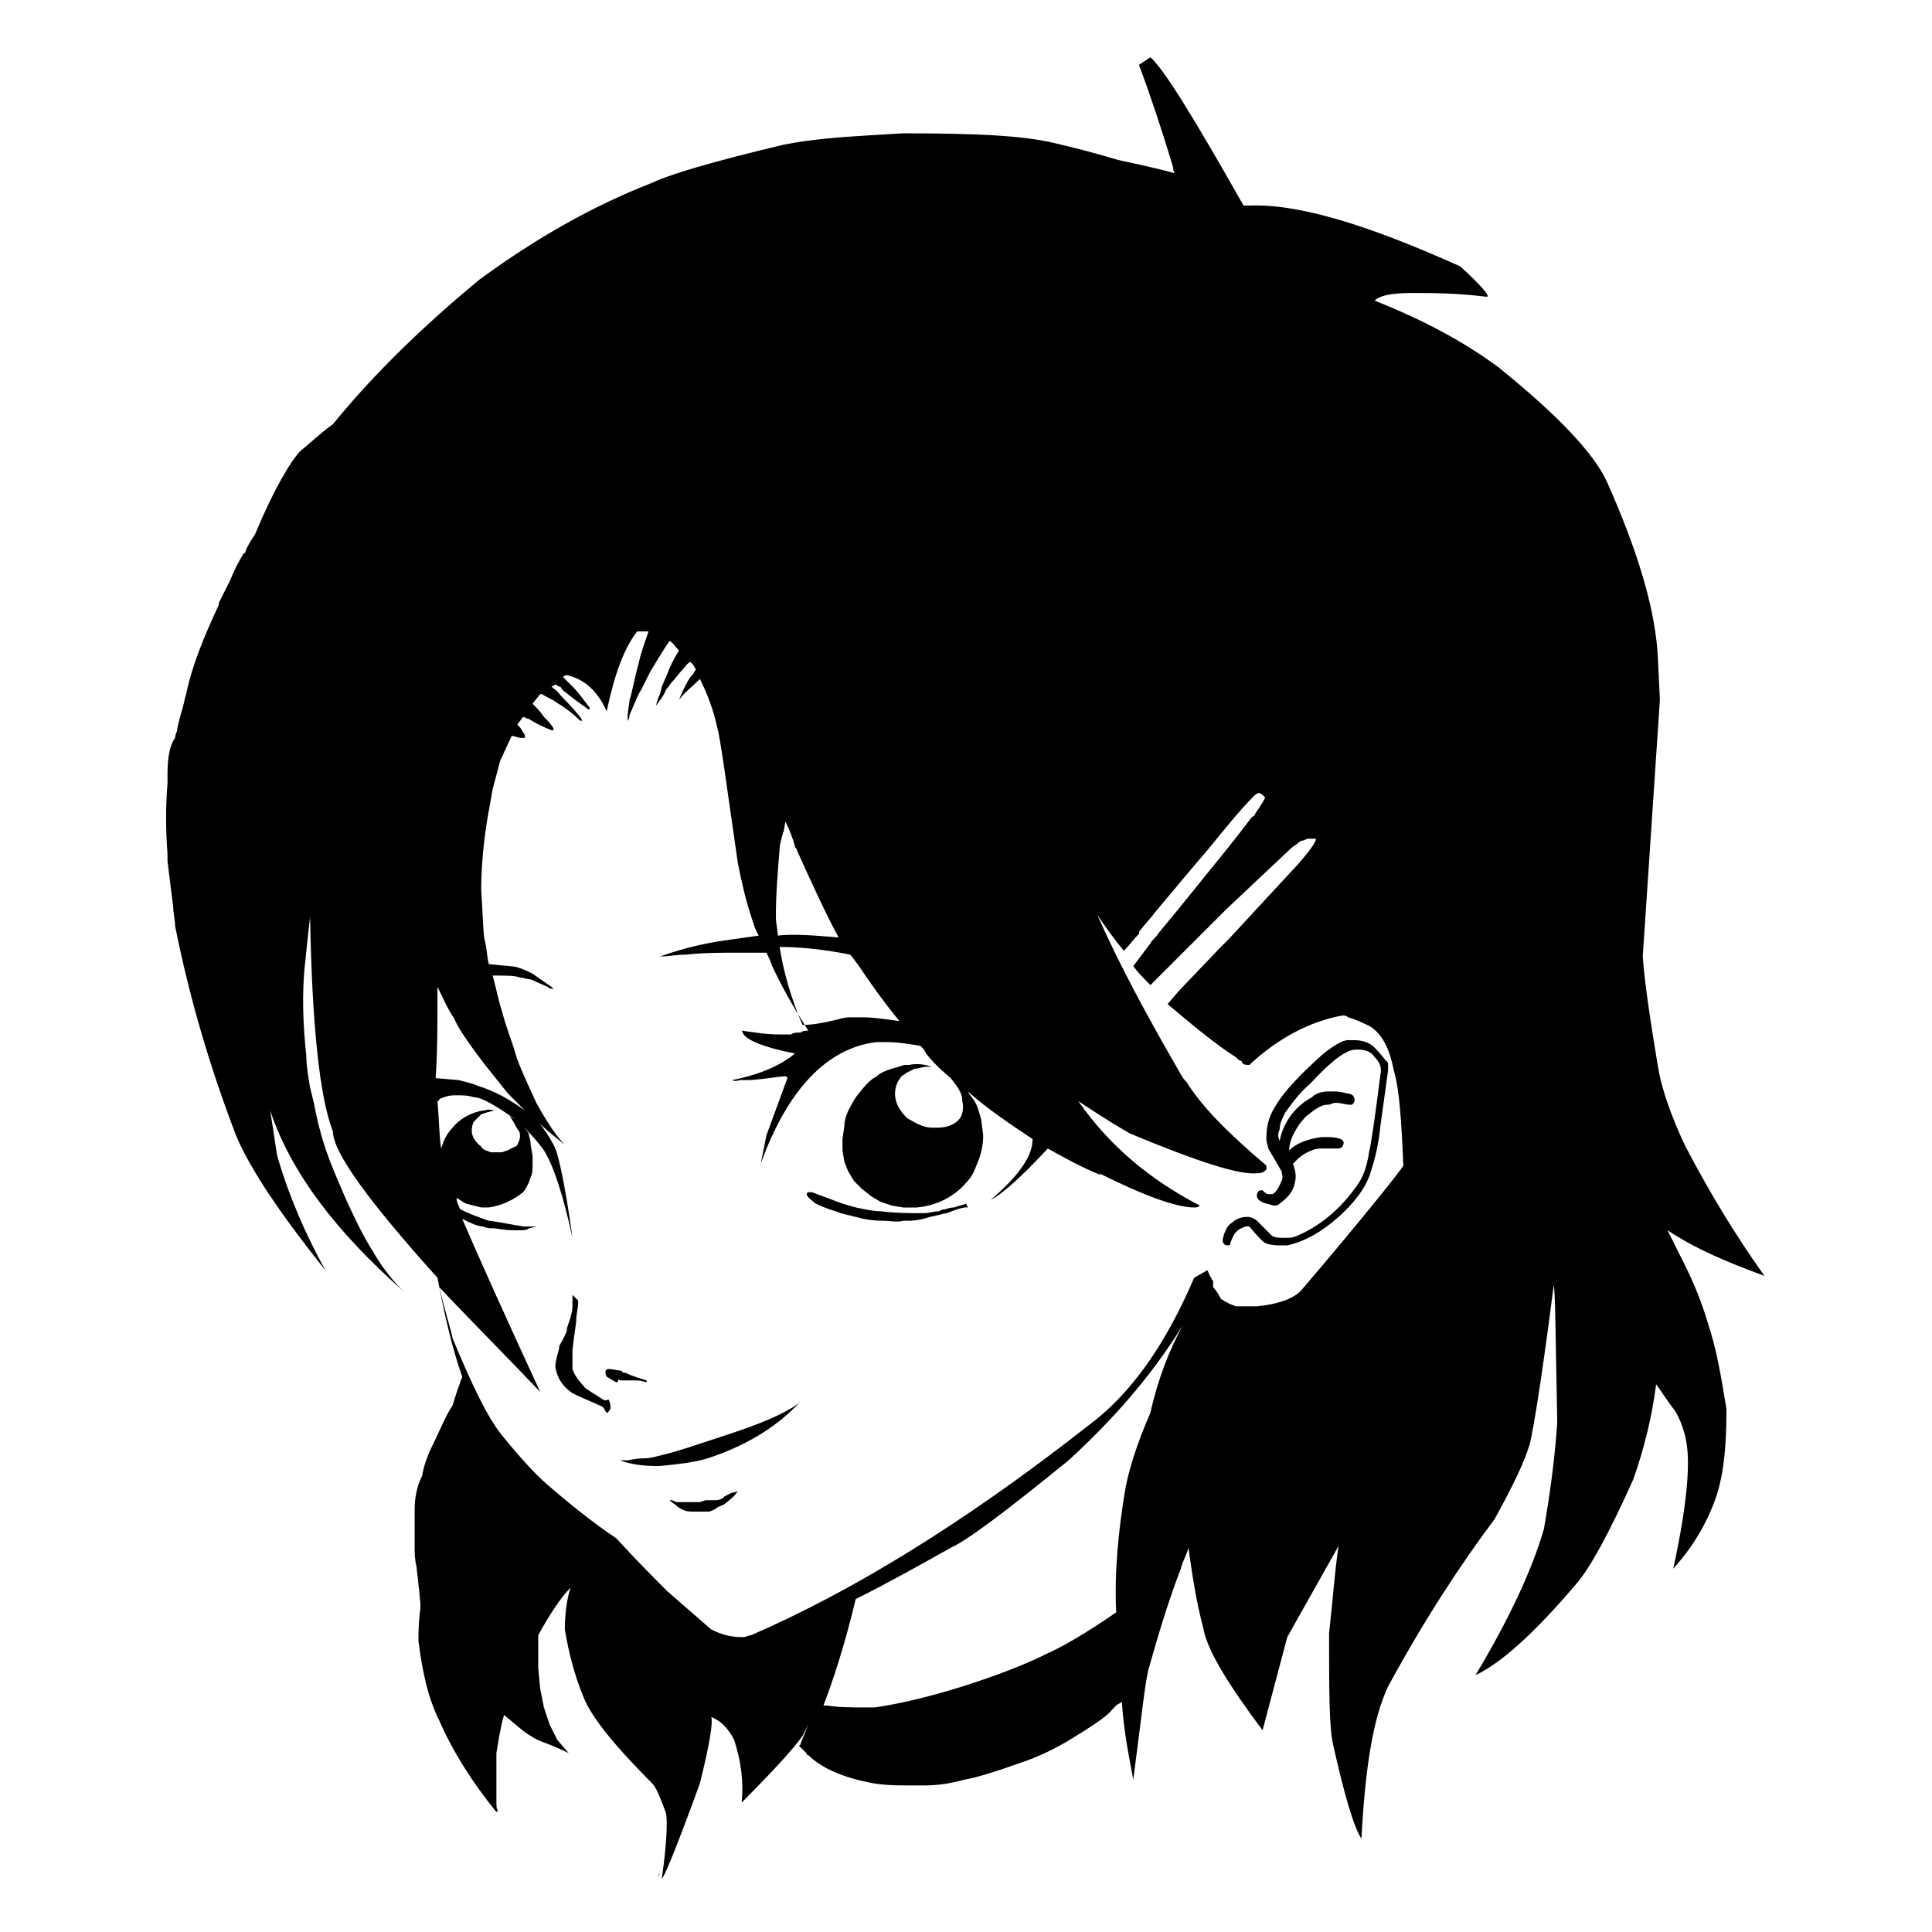 <?xml version="1.0" encoding="UTF-8"?>
<!-- Uploaded to: ICON Repo, www.iconrepo.com, Generator: ICON Repo Mixer Tools -->
<svg fill="#000000" width="800px" height="800px" version="1.1" viewBox="144 144 512 512" xmlns="http://www.w3.org/2000/svg">
 <g>
  <path d="m318.89 640.32c0 0.504-0.504 0.504-0.504 1.008v-0.504c0.504 0 0.504 0 0.504-0.504z"/>
  <path d="m303.77 514.87c-3.023-2.016-5.039-3.023-5.039-3.527-1.512-1.512-2.519-3.023-3.023-4.535v-5.039c0.504-4.535 1.008-7.055 1.008-8.062 0-1.512 0.504-3.023 0.504-4.535v-0.504l-1.512-1.512v3.023c0 1.512-0.504 2.519-0.504 3.023-0.504 1.512-1.008 2.519-1.008 3.527 0 0-0.504 1.512-2.016 4.031v0.504c-0.504 2.016-1.008 3.527-1.008 5.039 0.504 3.023 2.016 5.039 4.031 6.551 0.504 0.504 3.023 1.512 7.559 3.527l1.008 0.504c0.504 0.504 0.504 1.008 1.008 1.512 0.504 0 0.504-0.504 1.008-1.008 0-1.008 0-1.512-0.504-2.519-1.008 0.504-1.512 0-1.512 0z"/>
  <path d="m310.82 509.83h2.016s1.008 0 2.519 0.504v-0.504c-1.512-0.504-3.527-1.008-5.543-2.016-0.504 0-1.008 0-1.008-0.504l-3.023-0.504h-0.504c-1.008 0-1.008 1.008-0.504 2.016l2.519 1.512s0.504 0 0.504-0.504 0.504 0 0.504 0h0.504 2.016z"/>
  <path d="m339.54 539.05c-0.504 0.504-1.512 0.504-1.512 0.504l-2.016 1.008-0.504 0.504c-1.008 0.504-1.512 0.504-2.519 0.504h-0.504-0.504-0.504-0.504l-1.512 0.504h-1.008-1.512-0.504-1.008-1.008-1.008c-0.504 0-1.008-0.504-1.512-0.504h-0.504c0.504 0.504 1.512 1.008 2.519 2.016 0.504 0 0.504 0.504 1.008 0.504 1.008 0.504 2.016 0.504 3.023 0.504h1.512 1.512 1.008c1.512-0.504 2.016-1.008 2.016-1.008 0.504-0.504 1.512-0.504 2.016-1.008 2.016-1.512 3.023-2.519 3.527-3.527z"/>
  <path d="m596.48 494.21c-1.512-5.039-3.527-10.078-6.047-15.113l-4.535-9.07c7.559 5.039 16.121 8.566 25.695 12.09-7.559-10.578-14.609-22.168-21.16-34.762-3.527-7.559-6.047-14.609-7.055-20.656-2.016-12.09-3.527-22.168-4.031-29.223l4.539-68.012-0.504-10.578c-0.504-12.594-5.039-28.215-13.602-47.359-3.531-7.559-13.102-17.633-28.719-30.23-9.574-7.051-20.152-12.594-32.75-17.633 1.512-1.512 5.039-2.016 10.078-2.016 5.039 0 11.586 0 19.648 1.008 1.008 0-1.512-3.023-7.055-8.062-24.688-11.082-42.824-16.621-55.922-16.117h-1.512c-13.098-23.176-21.16-36.273-24.688-39.297l-3.023 2.016c3.023 8.062 6.047 17.129 9.07 27.207 0 0.504 0 1.008 0.504 1.512-5.543-1.512-10.578-2.519-15.113-3.527-5.039-1.512-10.578-3.023-17.129-4.535-8.566-2.016-21.664-2.519-39.801-2.519l-8.566 0.504c-8.062 0.504-15.617 1.008-23.176 2.519-19.145 4.535-30.73 8.062-34.762 10.078-15.617 6.047-30.73 14.609-45.848 25.695-14.609 12.09-27.711 24.688-38.793 38.289-3.527 2.519-6.047 5.039-8.566 7.055-2.519 2.519-7.055 10.078-12.09 22.168-1.008 1.512-2.016 3.023-2.519 4.535 0 0 0 0.504-0.504 0.504-1.512 2.519-2.519 4.535-3.527 7.055-1.512 3.023-2.519 5.039-3.023 6.047v0.504c-4.031 8.566-7.055 16.121-8.566 23.176 0 0.504-0.504 1.512-0.504 2.016-0.504 2.519-1.512 5.039-2.016 8.062 0 0.504-0.504 1.008-0.504 2.016-1.508 2-2.012 5.527-2.012 9.559v2.519c-0.504 6.047-0.504 12.09 0 18.641v2.016c0.504 4.031 1.008 8.062 1.512 12.09 0 1.512 0.504 3.527 0.504 5.039 4.031 20.152 9.574 38.289 16.121 55.418 3.527 8.566 11.586 20.656 23.68 35.77-5.543-10.078-9.574-19.648-12.594-29.727-0.504-2.016-1.008-6.551-2.016-12.594 5.543 16.625 17.633 32.242 35.266 47.863-2.519-2.519-5.543-6.047-8.062-10.578-2.016-3.023-6.047-10.578-11.082-23.176-2.016-5.039-3.527-10.578-4.535-16.121l-1.008-4.031c-0.504-3.023-1.008-6.047-1.008-8.566-1.008-9.07-1.008-16.625-0.504-22.672 0.504-5.039 1.008-9.574 1.512-14.105 0.504 28.719 2.519 47.863 6.047 56.93 0 5.543 9.574 18.641 27.711 38.793 2.016 10.578 4.031 19.145 6.551 26.199 0 0.504-0.504 1.008-0.504 1.512-1.008 2.519-1.512 4.535-2.016 6.047-2.016 3.023-3.527 7.055-6.047 12.09-1.512 3.527-2.016 6.047-2.016 6.551-1.512 3.023-2.016 6.047-2.016 9.07v2.016 4.031 4.031c0 1.512 0 3.023 0.504 5.039 0 0.504 0.504 4.031 1.008 9.574v1.512c-0.504 3.527-0.504 6.551-0.504 8.566 1.008 8.062 2.519 15.113 5.543 21.16 3.527 8.062 8.566 16.121 15.113 24.184l0.504-0.504c-0.504 0-0.504-1.008-0.504-3.023v-12.09c0.504-3.023 1.008-6.551 2.016-10.078 2.016 1.512 3.527 3.023 5.543 4.535 1.512 1.008 3.023 2.016 4.535 2.519 4.031 1.512 6.047 2.519 7.055 3.023l-3.023-3.527-2.016-4.031-1.512-4.535-1.008-5.039-0.504-5.543v-8.566c3.023-5.543 6.047-10.078 8.566-12.594-1.008 3.023-1.512 7.055-1.512 11.082 1.008 6.047 2.519 12.09 5.039 18.137 2.016 5.039 8.062 12.594 18.137 22.672 1.008 1.008 2.016 3.527 3.527 7.559 0.504 1.008 0.504 7.055-1.008 17.633 0.504 0 4.031-8.566 10.078-25.191 2.519-10.078 3.527-16.121 3.023-17.633 2.519 1.008 4.535 3.023 6.047 6.047 2.016 6.047 2.519 11.586 2.016 16.625 8.062-8.062 13.602-14.105 16.121-17.633 0.504-1.008 1.008-2.016 1.512-3.023l-2.016 5.039s0 0.504-0.504 0.504l2.016 2.016s0 0.504 0.504 0.504c3.023 3.023 8.062 5.543 15.113 7.055 4.031 1.008 8.062 1.008 12.594 1.008h3.023c3.527 0 7.055-0.504 10.578-1.512 3.023-0.504 8.062-2.016 15.113-4.535 4.535-1.512 8.566-3.527 12.09-5.543 6.551-4.031 10.578-6.551 12.09-8.566 0.504-0.504 0.504-0.504 1.008-1.008 0.504-0.504 1.008-0.504 1.512-1.008 0.504 8.062 2.016 15.113 3.023 20.656 2.016-15.113 3.023-25.191 4.031-29.223 2.016-7.055 4.535-16.121 8.566-26.703 0.504-2.016 1.512-3.527 2.016-5.543 1.008 7.055 2.016 14.105 4.031 21.664 1.008 5.543 6.551 14.609 15.617 26.703l6.551-24.688 13.602-24.184c-1.008 6.551-1.512 14.105-2.519 23.176 0 14.609 0 24.688 1.008 29.223 3.023 13.602 5.543 22.168 7.559 25.191 1.008-18.641 3.023-31.738 7.055-40.305 9.574-17.633 19.145-32.242 28.215-44.336 5.039-9.07 8.062-15.617 9.07-19.145 0.504-0.504 3.023-14.609 6.551-42.32v-0.504c0.504 0 0.504 12.09 1.008 36.273-0.504 7.559-1.512 16.625-3.527 28.215-3.023 10.578-9.07 23.68-18.137 38.793 6.551-3.023 15.617-11.082 26.703-24.184 3.527-4.031 8.566-13.098 15.113-27.711 3.023-8.566 5.039-17.129 6.047-25.191 1.512 2.016 3.023 4.535 5.039 7.055 1.512 2.519 2.519 5.543 3.023 8.566 1.008 6.047 0 17.129-3.527 33.25 5.039-5.543 9.07-12.09 11.586-19.648 2.016-6.551 2.519-14.105 2.519-22.672-1.523-9.07-2.531-15.617-5.051-23.176zm-225.2-94.715c3.023 4.535 6.551 9.574 11.082 15.113-3.527-0.504-7.055-1.008-9.574-1.008h-1.512-0.504-1.008c-1.008 0-2.016 0-3.527 0.504-4.031 1.008-7.055 1.512-9.574 1.512-3.023-7.055-5.039-14.105-6.047-20.656 5.039 0 11.082 0.504 18.641 2.016 1.016 1.008 1.52 2.016 2.023 2.519zm-20.656-30.734c0-1.008 0.504-2.519 1.008-4.535v0.504l0.504-3.023c1.008 2.016 2.016 4.535 2.519 6.551 0 0.504 0.504 0.504 0.504 1.008 4.535 10.078 8.062 17.633 11.082 23.176-6.047-0.504-11.586-1.008-16.121-0.504 0-1.512-0.504-3.023-0.504-5.039 0-6.043 0.504-12.09 1.008-18.137zm-90.684 36.777c1.512 3.023 2.519 5.543 4.535 8.566 0.504 1.512 3.023 5.543 8.062 12.09 2.016 2.519 4.031 5.039 6.047 7.559 1.512 1.512 3.023 3.023 4.535 4.535-3.527-2.519-7.559-5.039-12.594-6.551-1.008-0.504-3.023-1.008-5.039-1.512l-6.047-0.504c0.5-6.551 0.5-14.609 0.5-24.184zm188.93 112.86c-3.527 8.062-5.543 14.609-6.551 19.648-2.012 11.586-3.019 23.176-2.516 33.25-8.062 5.543-14.105 9.07-18.641 11.082-5.039 2.519-12.594 5.543-22.168 8.566-8.062 2.519-16.121 4.535-23.176 5.543h-1.512-1.512c-3.023 0-6.551 0-9.574-0.504h-0.504-0.504c2.519-6.551 5.543-15.617 8.566-28.215 9.07-4.535 17.129-9.07 25.191-13.602 4.535-2.016 15.113-10.078 31.234-23.176 12.09-11.082 22.168-22.672 30.23-35.77-3.527 6.551-6.551 14.105-8.566 23.176zm39.801-32.246c-2.016 2.016-6.047 3.527-11.586 4.031h-2.016-3.527c-1.512-0.504-2.519-1.008-4.031-2.016-0.504-1.008-1.008-2.016-2.016-3.023v-1.508c0-0.504-0.504-0.504-0.504-1.008-0.504-0.504-0.504-1.008-1.008-2.016l-3.523 2.016c-7.559 17.633-16.625 30.73-28.215 39.297-32.746 25.695-62.473 43.832-89.176 55.418-0.504 0-1.512 0.504-2.016 0.504h-0.504c-2.519 0-5.039-0.504-8.062-2.016l-11.586-10.078c-3.527-3.527-8.062-8.062-13.602-14.105-4.535-3.023-10.578-7.559-18.137-14.105-3.527-3.023-7.559-7.559-12.09-13.098-4.031-5.039-8.062-13.602-13.098-25.695-0.504-2.519-2.016-7.055-3.527-13.602 7.559 8.062 16.625 17.129 26.703 27.711-9.07-19.648-16.121-35.266-20.656-45.848 2.016 1.008 4.031 2.016 5.543 2.016 1.008 0.504 2.016 0.504 3.023 0.504 0.504 0 2.519 0.504 5.039 0.504h2.016c0.504 0 1.512 0 2.016-0.504 0.504 0 1.512-0.504 2.519-0.504h-4.031c-5.543-1.008-8.566-1.512-9.07-1.512-3.023-1.008-5.543-2.016-7.559-3.023-0.504-1.008-1.008-2.016-1.008-3.023 1.008 0.504 1.512 1.008 2.519 1.512l4.031 1.008h2.016c3.527-0.504 6.551-2.016 9.07-4.031 0.504-0.504 1.008-1.512 1.512-2.519l0.504-1.512c0.504-1.008 0.504-2.016 0.504-3.527v-2.016l-0.504-3.023c-0.008-1.512-0.512-2.016-0.512-3.023-1.512-2.016-3.023-3.527-5.039-4.535l1.008 1.512c0.504 1.008 1.008 2.016 1.512 2.519 0.504 1.512 0 2.519-0.504 3.527 0 0.504-1.008 0.504-2.519 1.512-0.504 0-1.008 0.504-2.016 0.504h-0.504-2.016c-1.008-0.504-2.016-0.504-2.519-1.512-2.519-2.016-3.023-4.031-2.016-6.551l2.016-2.016 1.512-0.504 2.016-0.504c-0.504 0-1.512-0.504-2.519 0h-0.504c-3.019 0.508-6.043 2.019-8.059 4.539-1.512 1.512-2.519 3.527-3.023 5.543-0.504-2.016-0.504-6.551-1.008-12.594 0 0 0.504 0 0.504-0.504 1.008-0.504 2.519-1.008 4.031-1.008h0.504c1.512 0 3.023 0 4.535 0.504 2.016 0 5.543 2.016 10.578 5.543 2.519 2.016 5.543 5.039 8.062 8.566 2.519 4.031 5.039 11.586 7.559 23.176-1.512-11.082-3.023-18.641-4.031-22.168-0.504-2.016-2.016-4.535-4.535-8.062 2.016 2.016 4.031 3.527 6.551 5.543-2.519-2.519-5.039-6.551-7.559-11.082-3.023-6.551-5.039-11.082-5.543-13.098-1.008-3.527-2.519-7.055-3.527-11.082-1.008-3.023-1.512-6.047-2.519-9.574 3.527 0 6.047 0 7.055 0.504 1.008 0 2.016 0.504 3.023 0.504l4.535 2.016c0.504 0.504 1.008 0.504 1.512 0.504l-0.504-0.504-5.039-3.527c-1.008-0.504-2.016-1.008-3.527-1.512-1.008-0.504-3.527-0.504-8.062-1.008-0.504-2.016-0.504-4.031-1.008-6.047-0.504-1.512-0.504-6.047-1.008-13.602 0-5.543 0.504-11.586 1.512-18.137l1.512-8.566 2.016-7.559 3.023-6.551c1.008 0 1.512 0.504 2.519 0.504h0.504 0.504c0-0.504 0-1.008-0.504-1.512-0.504-1.008-1.008-1.512-1.512-2.016l1.512-2.016c0.504 0 1.008 0.504 1.512 0.504 1.512 1.008 3.527 2.016 6.047 3.023h0.504v-0.504c-0.504-1.008-1.512-2.016-2.519-3.023-1.008-1.512-2.016-2.519-3.023-3.527l2.016-2.519h0.504c1.512 1.008 3.023 1.512 3.527 2.016 2.519 1.512 4.535 3.023 6.047 4.535 0.504 0.504 0.504 0.504 1.008 0.504 0 0 0-0.504-0.504-1.008-2.016-2.519-3.527-4.031-4.535-5.039-1.008-1.008-1.512-2.016-2.519-2.519l-0.504-0.504 1.008-0.504c0.504 0 0.504 0.504 1.008 0.504s0.504 0.504 1.008 1.008c2.519 2.016 4.535 3.527 6.047 4.535 0.504 0.504 0.504 0.504 1.008 0.504v-0.504c-2.016-2.519-3.023-4.031-4.031-5.039-1.008-1.008-2.016-2.016-3.023-3.023 0 0 0.504-0.504 1.008-0.504 4.535 1.008 8.062 4.031 10.578 9.574 2.016-9.574 4.535-16.625 8.062-21.16h1.512 1.512c-1.008 3.023-2.016 5.543-2.519 8.062-1.512 5.543-2.016 9.07-2.519 10.078 0 1.008-0.504 2.519-0.504 5.039v0.504s0.504-0.504 0.504-1.512c1.512-3.527 2.519-6.047 3.023-6.551 1.008-2.016 2.016-4.031 2.519-5.039 1.512-2.519 3.023-5.039 5.039-8.062 1.008 0.504 1.512 1.512 2.519 2.519-1.512 2.519-2.519 4.535-3.023 6.047l-1.512 3.527-0.504 2.016c-0.504 1.008-1.008 2.519-1.008 3.023 1.008-1.512 2.016-2.519 2.519-4.031l1.512-2.016c1.008-1.008 2.016-2.519 3.023-3.527 0.504-0.504 1.008-1.512 2.016-2.016 0 0 0.504 0.504 0.504 0.504 0.504 0.504 0.504 1.008 1.008 1.512-0.504 0.504-0.504 1.008-1.008 1.512l-0.504 0.504c-1.008 1.512-2.016 3.527-3.023 6.047 1.512-2.016 3.527-3.527 5.039-5.039l0.504-0.504c2.016 4.031 3.527 8.062 4.535 12.594 1.008 3.527 2.519 15.617 5.543 36.273 1.008 5.039 2.016 9.574 3.527 14.105 0.504 1.512 1.008 3.527 2.016 5.039-3.527 0.504-7.055 1.008-10.578 1.512-3.023 0.504-8.566 1.512-15.617 4.031 2.016 0 4.535-0.504 7.055-0.504 4.535-0.504 8.566-0.504 13.602-0.504h7.559c0.504 1.008 1.008 2.016 1.512 3.527 3.527 7.559 7.055 13.098 9.574 17.129-0.504 0-1.512 0-2.016 0.504-1.008 0-2.016 0-2.519 0.504h-2.016-0.504-0.504c-3.527 0-6.551-0.504-10.078-1.008l0.504 1.008c1.008 1.512 5.543 3.527 13.602 5.039-3.527 3.023-9.07 5.543-16.625 7.055 0 0 0.504 0.504 2.016 0h2.016c2.016 0 5.543-0.504 9.574-1.008 0.504 0 1.008 0 1.008 0.504l-5.543 15.113-1.512 7.559c7.055-19.648 17.633-30.73 30.73-32.242h1.512 1.008c3.023 0 6.047 0.504 9.07 1.008 0.504 0.504 1.008 1.008 1.512 2.016 1.512 2.016 3.527 4.031 6.551 6.551l1.512 2.016c1.008 1.512 1.512 2.519 1.512 4.031 0.504 2.016 0 4.031-1.008 5.039-1.512 1.512-3.527 2.016-5.543 2.016h-0.504-1.008c-2.016 0-4.031-1.008-6.551-2.519-3.023-3.023-4.031-6.047-2.519-9.574l1.008-1.512 1.512-1.008 2.016-1.008c1.008 0 2.016-0.504 3.023-0.504h0.504 1.008c-1.512-0.504-3.527-1.008-6.047-0.504h-1.008c-0.504 0-1.512 0.504-3.527 1.008-1.512 0.504-3.023 1.008-4.031 2.016-2.016 1.008-3.527 3.023-5.543 5.543-1.512 2.519-3.023 5.039-3.023 7.559l-0.504 3.527v3.023l0.504 3.023 1.008 2.519 1.512 2.519 2.016 2.016 2.519 2.016 2.519 1.512 3.023 1.008 3.023 0.504h3.527c5.543-0.504 10.078-3.023 13.098-6.551 1.008-1.008 2.016-2.519 2.519-4.031l1.008-2.519c0.504-1.512 1.008-3.527 1.008-6.047l-0.504-4.031c-0.504-2.016-1.008-3.527-1.512-4.535-0.504-1.008-1.512-2.016-2.016-3.023 5.039 4.535 11.082 8.566 17.129 12.594 0 4.535-3.527 9.574-11.082 16.121 3.023-1.512 8.062-6.047 15.113-13.602 4.535 2.519 9.07 5.039 14.105 7.055 0 0-0.504-0.504-0.504-0.504 12.09 6.047 20.656 9.07 25.191 9.07 0.504 0 1.008 0 1.512-0.504-13.602-7.055-24.184-16.121-32.242-27.711 3.023 2.016 7.559 5.039 13.602 8.566 18.137 7.559 29.223 11.082 33.754 10.578 1.512 0 2.016-0.504 2.519-1.008v-1.008c-10.078-8.566-17.129-15.617-21.16-22.168-0.504-0.504-1.008-1.008-1.512-2.016-9.07-15.617-16.625-29.727-22.168-42.32 2.016 3.023 4.535 6.551 7.055 9.574 1.512-1.512 2.519-3.023 4.031-4.535v-0.504c1.512-2.016 3.023-3.527 4.535-5.543 5.543-6.551 10.078-12.09 13.602-16.121 4.535-5.543 8.566-10.578 12.09-14.105 0.504-0.504 1.008-1.008 1.512-1.008s1.008 0.504 1.512 1.008c0.504 0-0.504 1.512-2.519 4.535 0 0.504-0.504 0.504-1.008 1.008l-1.512 2.016c-1.512 2.016-3.527 4.535-5.543 7.055-4.535 5.543-10.078 12.594-17.633 21.664-0.504 1.008-1.512 1.512-2.016 2.519-1.512 2.016-3.023 4.031-4.535 6.047 1.008 1.512 2.519 3.023 4.535 5.039 1.008-1.008 2.016-2.016 3.527-3.527 1.512-1.512 3.023-3.023 4.535-4.535 3.023-3.023 6.047-6.047 10.078-10.078 0.504-0.504 1.512-1.512 2.016-2.016l17.129-16.121c0.504-0.504 1.512-1.008 2.016-1.512 0.504-0.504 1.008-0.504 1.008-0.504 0.504 0 1.008-0.504 1.512-0.504h0.504 1.512c0 1.008-1.512 3.023-4.535 6.551l-18.641 20.152-2.519 2.519-10.578 11.082-3.023 3.527c6.551 5.543 12.594 10.578 18.137 14.105 0.504 0.504 1.008 1.008 1.512 1.008 0 0.504 0.504 1.008 1.512 1.008h0.504c7.559-7.055 16.121-11.586 24.688-13.098 0.504 0 1.008 0 1.512 0.504 2.016 0.504 4.031 1.512 6.047 2.519 3.527 2.519 5.039 6.551 6.047 11.586 1.512 5.039 2.016 13.602 2.519 25.191-0.52 0.992-9.59 12.578-27.223 33.234z"/>
  <path d="m396.98 463.98c-0.504 0-1.008 0-2.519 0.504-1.008 0-1.512 0.504-1.512 0.504-1.512 0-2.519 0.504-4.031 0.504h-0.504-1.008c-2.519 0-6.047 0-10.078-0.504-2.016 0-4.031-0.504-6.551-1.008l-3.527-1.008-8.062-3.023h-1.008c-1.008 0.504 0 1.512 2.016 3.023 3.023 1.512 5.543 2.016 6.551 2.519 2.016 0.504 4.031 1.008 6.047 1.512 2.519 0.504 4.535 0.504 5.039 0.504 2.016 0 4.031 0.504 5.543 0h1.008 0.504c2.016 0 4.031-0.504 5.543-1.008 2.519-0.504 4.031-1.008 4.535-1.008 2.519-1.008 4.031-1.512 5.039-1.512h0.504l-0.504-1.004c-1.008 0.5-2.016 0.5-3.023 1.004z"/>
  <path d="m508.32 421.66c-1.512-1.512-3.527-2.016-5.543-2.016h-0.504-1.008c-1.512 0-4.031 1.512-7.055 4.031-5.543 5.039-10.078 9.574-12.594 14.105-1.512 2.519-2.016 5.039-2.016 8.062 0 1.008 0.504 2.016 0.504 2.519l3.527 6.047c0 0.504 0.504 1.512 0 2.519-1.008 2.519-2.016 3.527-2.519 3.527h-1.008c-0.504 0-1.008-0.504-1.512-1.008h-0.504c-0.504 0-1.008 0.504-1.008 1.512 0 0.504 0.504 1.512 2.519 2.016 0.504 0 1.512 0.504 2.016 0.504 0.504 0 1.008 0 1.512-0.504 2.016-1.512 3.527-3.023 4.031-5.543 0.504-2.016 0-3.527-0.504-5.039l1.008-1.008c1.008-1.008 2.519-2.016 4.031-2.519 1.008-0.504 2.016-0.504 3.023-0.504h0.504 3.527c0.504 0 1.008-0.504 1.008-0.504 0.504-1.008 0.504-1.512-0.504-2.016-1.512-0.504-2.519-0.504-4.031-0.504h-1.008c-3.527 0.504-6.551 1.512-8.566 3.527 0-1.512 0.504-3.023 1.008-4.031 0.504-1.008 1.512-3.023 3.527-5.039 2.519-2.016 4.031-3.023 5.543-3.023 1.008 0 1.512-0.504 2.016-0.504h0.504c1.008 0 2.519 0.504 3.527 0.504h0.504c0.504-0.504 1.008-1.008 0.504-2.016 0-0.504-1.008-1.008-2.016-1.008-1.512-0.504-2.519-0.504-4.031-0.504h-0.504c-2.016 0-3.527 0.504-4.535 1.512-4.535 2.519-7.559 6.551-8.566 11.586-0.504-1.008-0.504-2.016 0-3.023 0-1.512 0.504-2.519 1.512-4.535 1.512-2.016 3.527-5.039 6.551-7.559 5.543-6.047 9.574-9.07 12.09-9.07h0.504c2.016 0 3.527 0.504 4.535 2.016 1.008 1.008 2.016 2.519 1.512 4.535-1.512 12.09-2.519 18.641-3.023 20.656-0.504 3.527-1.512 6.551-3.023 8.566-4.535 6.551-10.078 11.082-16.121 13.602-1.008 0.504-2.016 0.504-3.023 0.504h-0.504c-1.008 0-2.016 0-3.023-0.504 0 0-1.512-1.512-4.031-4.031-0.504-0.504-1.512-1.008-2.519-1.008-1.512 0-3.023 0.504-4.031 1.512-1.008 0.504-2.016 2.016-2.519 4.535 0 1.008 0.504 1.512 1.512 1.512 0.504 0 0.504-0.504 0.504-0.504 0.504-1.512 1.008-2.519 1.512-3.023 1.008-1.008 1.512-1.008 2.519-1.512h0.504 0.504c2.519 3.023 4.031 4.535 4.535 4.535 1.512 0.504 3.023 0.504 4.031 0.504h0.504 1.008c4.535-1.008 9.07-3.527 13.602-7.559 5.039-4.535 7.559-8.566 8.566-12.09 1.008-3.023 2.016-7.055 2.519-12.09l2.016-14.609v-2.016c-1.008-1.008-2.016-2.519-3.527-4.027z"/>
  <path d="m319.89 529.48c-2.016 0.504-3.527 1.008-5.543 1.008 0 0-1.512 0-4.031 0.504h-0.504-0.504-0.504-0.504c2.519 1.008 6.047 1.512 9.574 1.512h1.008c5.039-0.504 10.078-1.008 14.105-2.519 10.078-3.527 17.633-8.566 23.176-14.609-2.016 2.016-8.062 5.039-17.129 8.062-10.582 3.523-16.629 5.539-19.145 6.043z"/>
 </g>
</svg>